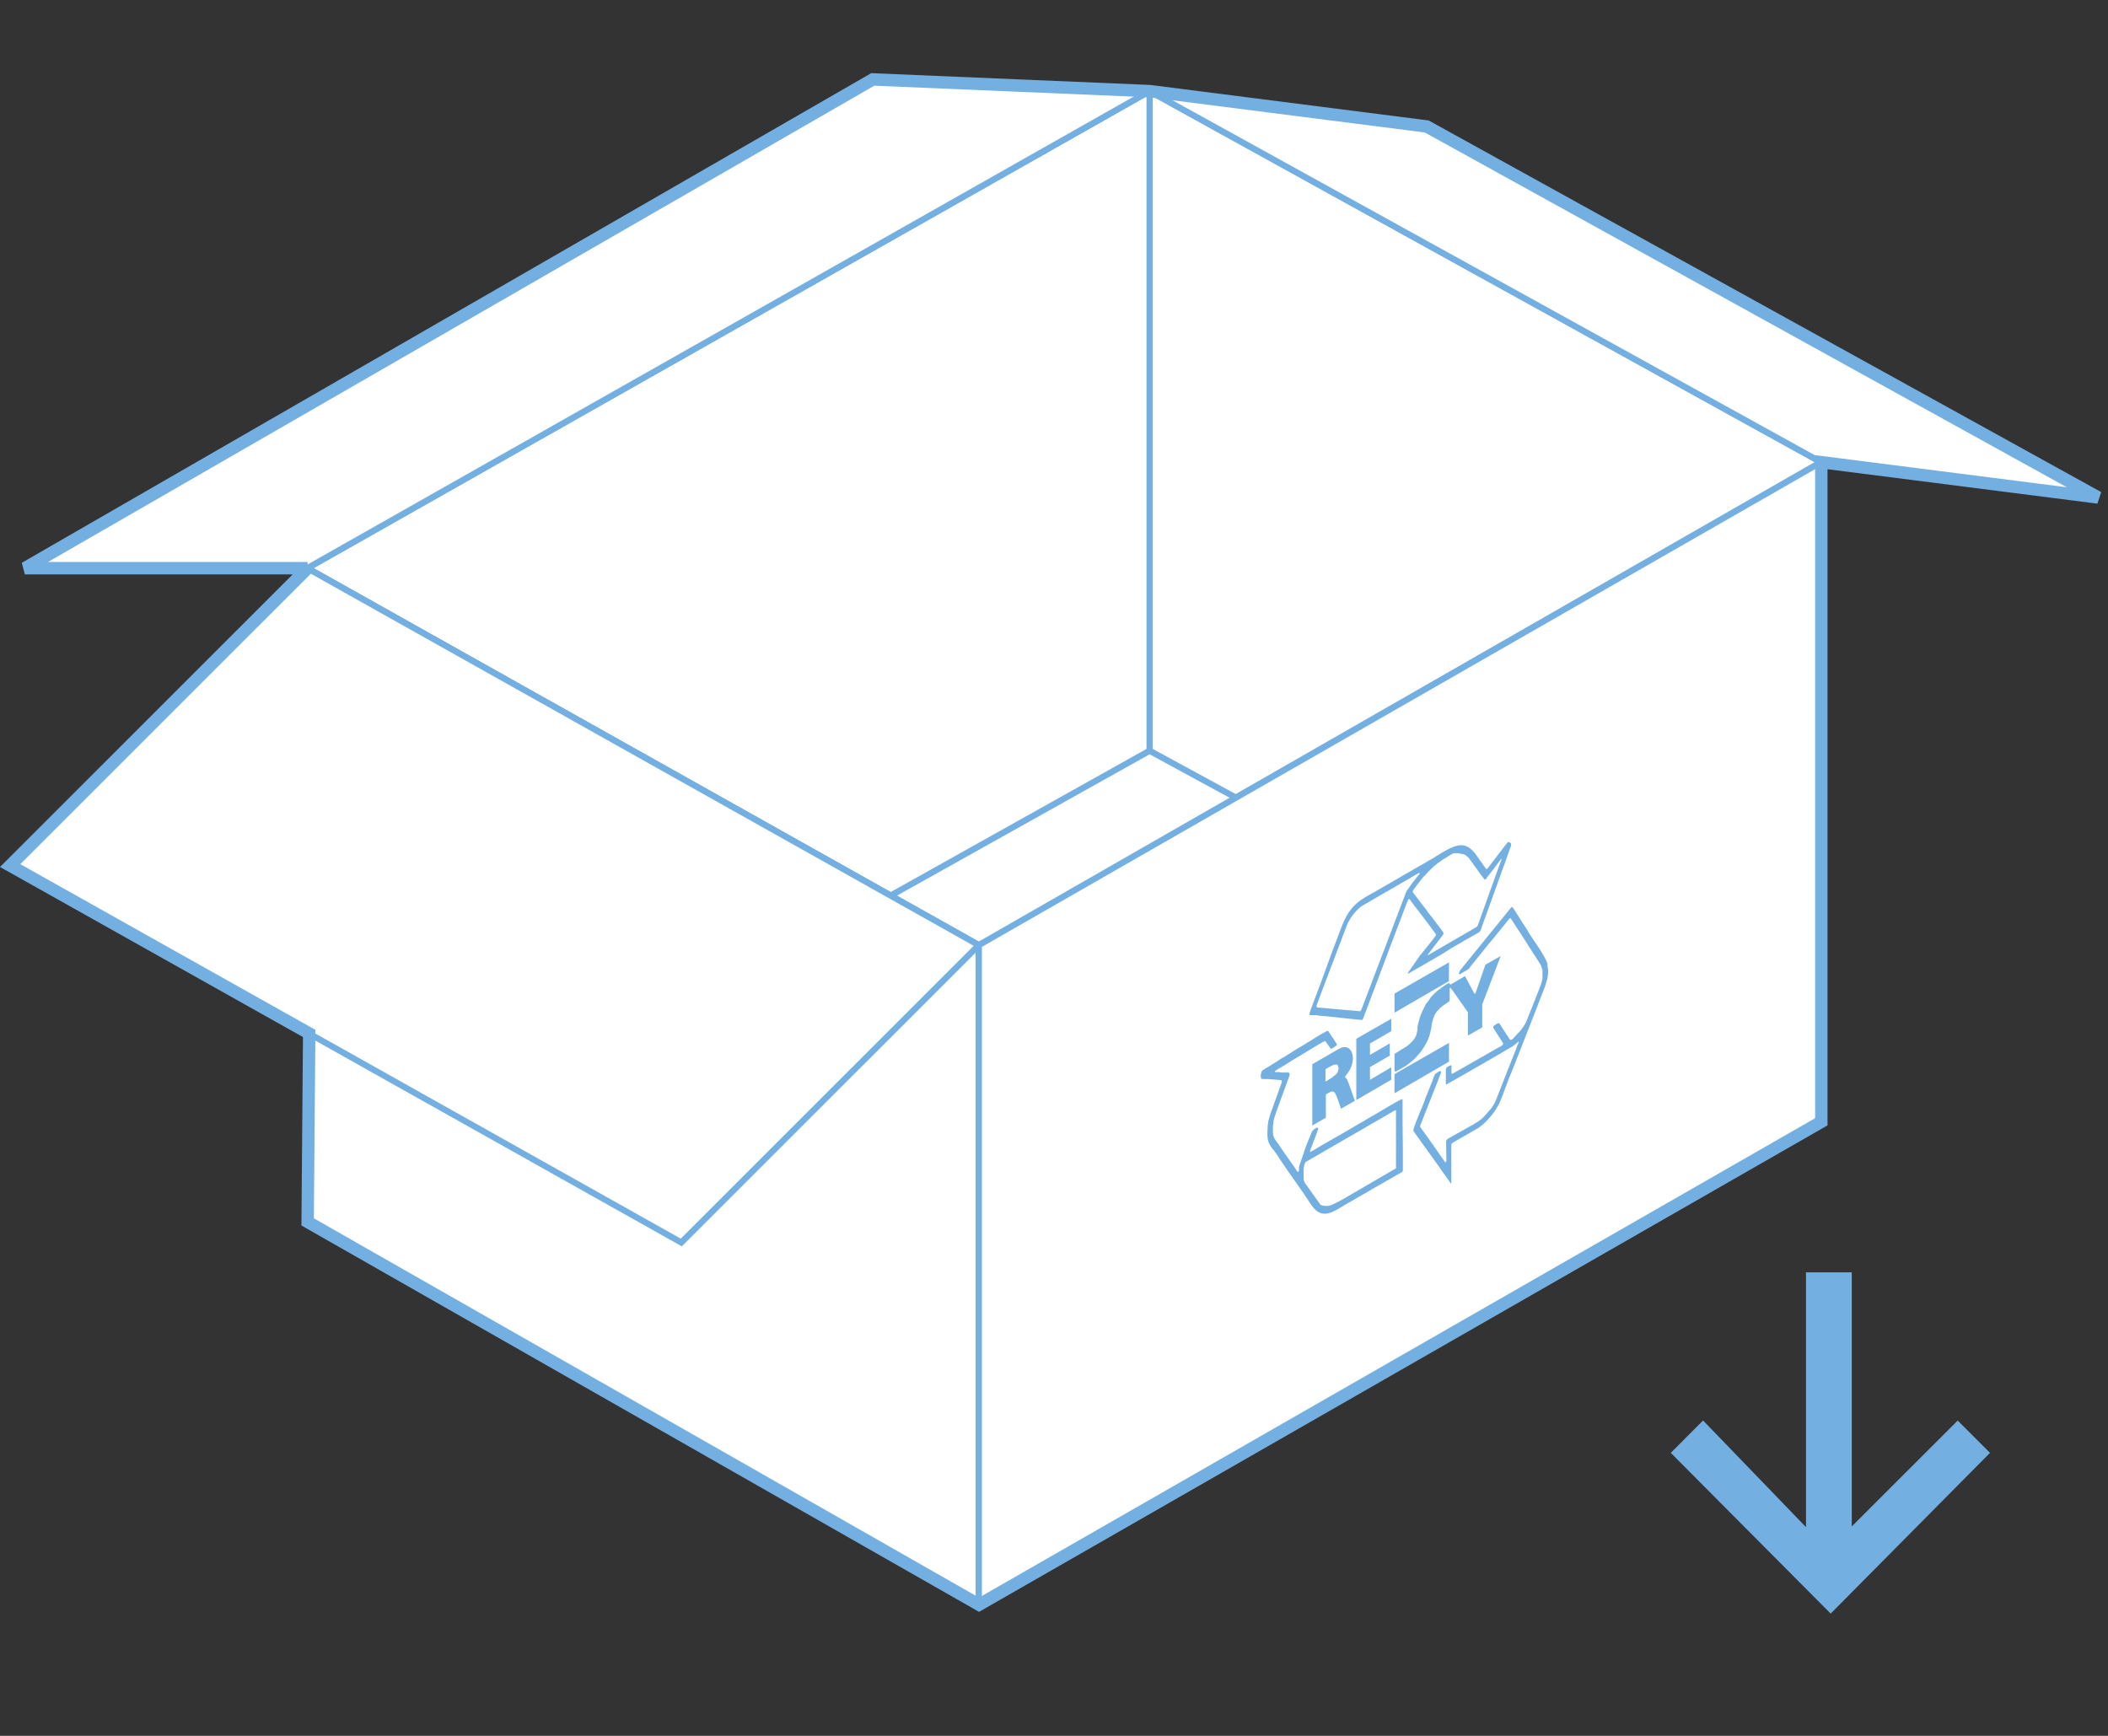 <svg id="_1" data-name="1" xmlns="http://www.w3.org/2000/svg" viewBox="0 0 340 280"><rect x="0" y="0" width="340" height="280" fill="#333333" stroke="none"/><defs><style>.cls-1{fill:#fff;}.cls-1,.cls-2{stroke:#73afe1;stroke-miterlimit:2;}.cls-2{fill:none;stroke-width:2px;}.cls-3,.cls-4{fill:#73afe1;}.cls-3{fill-rule:evenodd;}</style></defs><title>werbemittel-04</title><polygon class="cls-1" points="157.87 152.45 49.57 91.65 185.42 14.7 293.72 74.55 157.87 152.45"/><polyline class="cls-1" points="49.57 197.1 185.42 121.1 293.72 180"/><line class="cls-1" x1="185.42" y1="14.7" x2="185.42" y2="121.1"/><polygon class="cls-1" points="157.87 258.85 49.57 197.1 49.57 91.65 157.87 152.45 157.87 258.85"/><polygon class="cls-1" points="49.57 91.65 1.59 139.62 109.89 200.42 157.87 152.45 49.57 91.65"/><polygon class="cls-1" points="293.72 180.95 157.87 258.85 157.87 152.45 293.72 74.55 293.72 180.95"/><polygon class="cls-1" points="49.57 91.65 3.97 91.65 140.77 12.81 185.42 14.7 49.57 91.65"/><polygon class="cls-1" points="338.37 80.25 293.72 74.55 185.42 14.7 230.07 20.4 338.37 80.25"/><polyline class="cls-2" points="49.62 91.65 4.01 91.65 140.77 12.81 185.47 14.7 230.12 20.4 338.42 80.25 293.76 74.55 293.76 180.95 157.91 258.85 49.62 197.1 49.87 166.7 1.64 139.62 49.62 91.65"/><path class="cls-3" d="M229,169.85l.37-.48.51-.82.34-.63.31-.8.18-.61h0l0-.06.15-.68a6.23,6.23,0,0,1,.66-2.29l.29-.39.47-.5.66-.52.78-.51.1-.23v-1.11l0-.49v-.32l.13-.08.11.12,2.58,3.66h0l.12.18v3.76l2.31-1.33V162l.13-.33h0l2.85-7.46-2.46,1.39-1.63,4.67-.14,0-.09-.13-1.44-2.69-2,1.17-.31.18h-.09l-.12-.21-.14,0-.64.38-1.15.86-.45.4-.32.31-.34.39-.35.53-.37.46-.12.21-.52,1.09-.29.67-.3,1.08-.15.7,0,.42-.17.8-.13.33-.18.31-.23.3-.5.51-.38.33,0,0L224.92,170v2.79l.11.08.17-.06,1.51-.86.92-.69.57-.51Z"/><path class="cls-3" d="M249.59,155.87l0-.24h0l0-.17c-.59-1.73-2.38-3.84-3.3-5.5l-2.2-3.44-.19-.22-.15.06-8.19,10.09-.13.21-.13.36.12.16.76-.46.57-.33.16-.15,3.15-3.92,0,0h0l1-1.19,1.49-1.84.65-.81.31-.35.16,0,1,1.55.15.23.56.84,1.86,2.92.42.64.88,1.39.15.48.1.33v1.31l-.07.35-.15.54-.43,1.13-.94,2.39-1,2.49-.26.53-.32.5-.45.56-1.15,1.25-.27.18h-.16l-.1-.11-1.52-2.34-.18-.25-.15,0-.27.13-.52.37,0,.21.07.16.46.71.85,1.34.2.31,0,.18-.14.18c-2.53,1.46-5.07,2.86-7.6,4.34l-.5.27-.08-.11,0-.59,0-.62-.11-.09-.18.06-.36.21-.17.15-.09.21v2.46l.12,0,3.21-1.83,1.07-.62,2.76-1.58,2.63-1.54.6-.36.51-.29.5-.42.35-.3v.18l-.2.46-.26.69-.26.66-.35.87-.39,1-2.12,5.39-.22.54-.24.42-.33.53-1.2,1.38-.4.38-.6.44-.78.48-.52.29-2.2,1.23-.53.3-.59.34-.26.14-.17.18-.09.23.05,3.13-.07.22-.15,0-2.09-3-1.91-2.66,0-.17.06-.23,2.16-5.47.47-1.19.66-1.69v-.21l-.12-.08-.18.06-.53.33-.17.18-.11.23-.28.79-.27.68-.14.35-.26.65-.45,1.13c-.57,1.7-1.48,3.41-1.95,5.1l0,.17.83,1.15c1.68,2.3,3.31,4.65,5,7l.21.35H234l.08-.21,0-.5,0-5.63.13-.19.26-.17,4-2.3.89-.71c2.93-2.85,2.67-4.2,4.58-8.64l2-5.09.49-1.25h0l1.63-4.17C248.79,159.92,250.09,157.71,249.59,155.87Z"/><polygon class="cls-3" points="224.41 166.32 224.39 164.33 218.76 167.56 218.76 173.35 218.76 173.35 218.76 177.44 224.39 174.17 224.39 172.16 220.96 174.19 220.96 172.13 223.75 170.51 224.16 170.29 224.16 170.24 224.16 170.24 224.16 168.3 220.96 170.16 220.96 168.32 224.41 166.32"/><polygon class="cls-3" points="224.92 163.35 233.7 158.25 233.7 155.95 233.71 155.23 224.92 160.27 224.92 163.35"/><polyline class="cls-4" points="233.71 168.22 233.7 171.25 224.92 176.35 224.92 173.26 233.71 168.22"/><path class="cls-3" d="M243.67,136l-.32-.19-.17.06-.16.18-1.38,1.8-1.53,2-.24.31-.16,0-.15-.18-.31-.42-.17-.27-.42-.55c-2.18-3.5-3.57-2.82-7.66-.22l-.63.34-.58.36-.93.52-.83.48-4.55,2.63-.43.25-.93.54c-2.43,1.4-4.17,2-5.63,5.59L215,153.15,213,158.64l-.22.58-1.39,3.68-.21.68.07.16.23,0,.69,0,.65.1.88.06,3.59.39,1.58.16h0l.65.07.17,0,.15-.18.21-.55,1.89-5,2-5.34.35-.93h0l.2-.52.35-.92,2.08-5.47.25-.58h.17l.64.87,2.23,2.91.17.23,1.23,1.67-.06.25-.82,1.07L229,154.17l-1.94,2.78.07.1.18-.1L230,155.4l2-1.16.75-.44L234,153l1.59-.92.6-.36,2.3-1.29.26-.25.11-.24.24-.7,2-5.53.38-1.06.92-2.57.3-.8.66-1.87.36-1,0-.31Zm-16.73,7.62-.17.34-1.55,4.07-1.93,5.09h0l-.12.31c-1.2,3.11-2.37,6.24-3.56,9.35l-.2.34-6.95-.61-.11-.08,0-.24.86-2.32.48-1.26,1.58-4.17,2-5.27a8.05,8.05,0,0,1,2.19-2.89l.43-.27,1.18-.69,1.32-.77,2.25-1.29,1.38-.81.5-.28,1.93-1.13.51-.28V141l-.26.27-.78,1Zm15.26-5-.43,1.13-1.27,3.52h0l-.49,1.37-1.07,3-.61,1.69-.16.19-7.59,4.4-.27.19,0-.15.8-1.05.65-.84.5-.65.56-.75v-.2l-.47-.68-.73-.94-.21-.31h0l-.19-.22L231,148l-.62-.76-.25-.38-.67-.86-1.59-2.08v-.19l.11-.21.42-.57,1.07-1.38,1-1.05.8-.78.49-.4.84-.61,1.62-1,.33-.11.24,0,.31,0,1,.17.3.16.49.42,2.16,3,.43.52.15-.06.35-.46,1.93-2.53.15-.21.14-.11Z"/><path class="cls-3" d="M217.46,174.55l-.17-.36h0l0-.07-.2-.23-.13-.08v-.16l.14-.2c2.06-2.39,1-5.5-1.14-4.27l-4.3,2.48v9.89l2.19-1.26v-3.75l.51-.3c.79-.45.93,0,1.24.61l.69,2,2.24-1.29Zm-1.55-2.12-.13.44-.11.21-.14.18-.74.6-1,.61v-2l.41-.25.6-.32.34-.14.44-.06.12.06.09.12.1.33Z"/><path class="cls-3" d="M226.22,180.77l0-1.46,0-1.07v-.88l-.11-.08c-1.69.86-3.62,2.12-5.32,3.05l-1.2.72-.35.18c-2,1.22-4.16,2.42-6.2,3.6l-1.44.86-.26.13-.05-.13.07-.23,1-2.63.16-.44.08-.23v-.22l-.11-.08-.26.11-.25.16-.32.31-.12.24L210.6,185,210,186.8l-.17.49-.23.64-.08.33,0,.53-.12.23-.14,0-.38-.61-.29-.41-1.14-1.62-.22-.31-.18-.25-.21-.31-.46-.68-.29-.45-.25-.29-.33-.52-.11-.31-.09-.53v-1l.09-.67,0-.21.17-.66.38-1.12,2-5.49.07-.33-.07-.15-.12-.1-.23,0-1,0-.31-.07-.64,0,0-.17.51-.34,1.18-.69c1.56-1,3.12-1.9,4.68-2.86l.76-.45.51-.31.42-.18.11.09.81,1.14.13,0,.17-.08.33-.23.35-.23,0-.21-.58-.92-.27-.36-.13-.21-.32-.5-.16-.16a22.66,22.66,0,0,0-2.45,1.42l-.5.31-.27.14-.35.24-1.49.88-1.94,1.23-.52.28-.65.44-1.61,1-.69.41-.16.17-.08.22-.09.4h0v0l0,.33.09.27.14.05.89,0,2.2.18.07.13,0,.22-1.86,5.17-.26.9-.07.34-.08.54h0l0,.24c-.25,3.21.54,2.84,1.88,5.09l1.18,1.73.59.86.55.78s1.93,2.72,2.6,3.78c.82,1.3,1.81,2.28,3.65,1.47l.68-.34,1.4-.83,3.67-2.11.66-.4,2.71-1.54.85-.5,1.25-.71.13-.18,0-.21,0-.91v-2.18Zm-1,7.65s-6.86,4-8.92,5.19c-1.45.74-2.06,1.2-3.3.74l-2.55-3.56-.12-.29-.07-.24v-1.4l0-.4.15-.67.1-.23.15-.17.36-.2,5.44-3.15,3.63-2.09.59-.36,1.11-.63.92-.52.66-.4,1.55-.9.24-.06,0,9.28Z"/><polygon class="cls-4" points="291.29 205.23 291.29 246.33 274.69 229.13 269.48 234.35 295.27 260.28 320.97 234.35 315.76 229.14 298.67 246.22 298.67 205.23 291.29 205.23"/></svg>